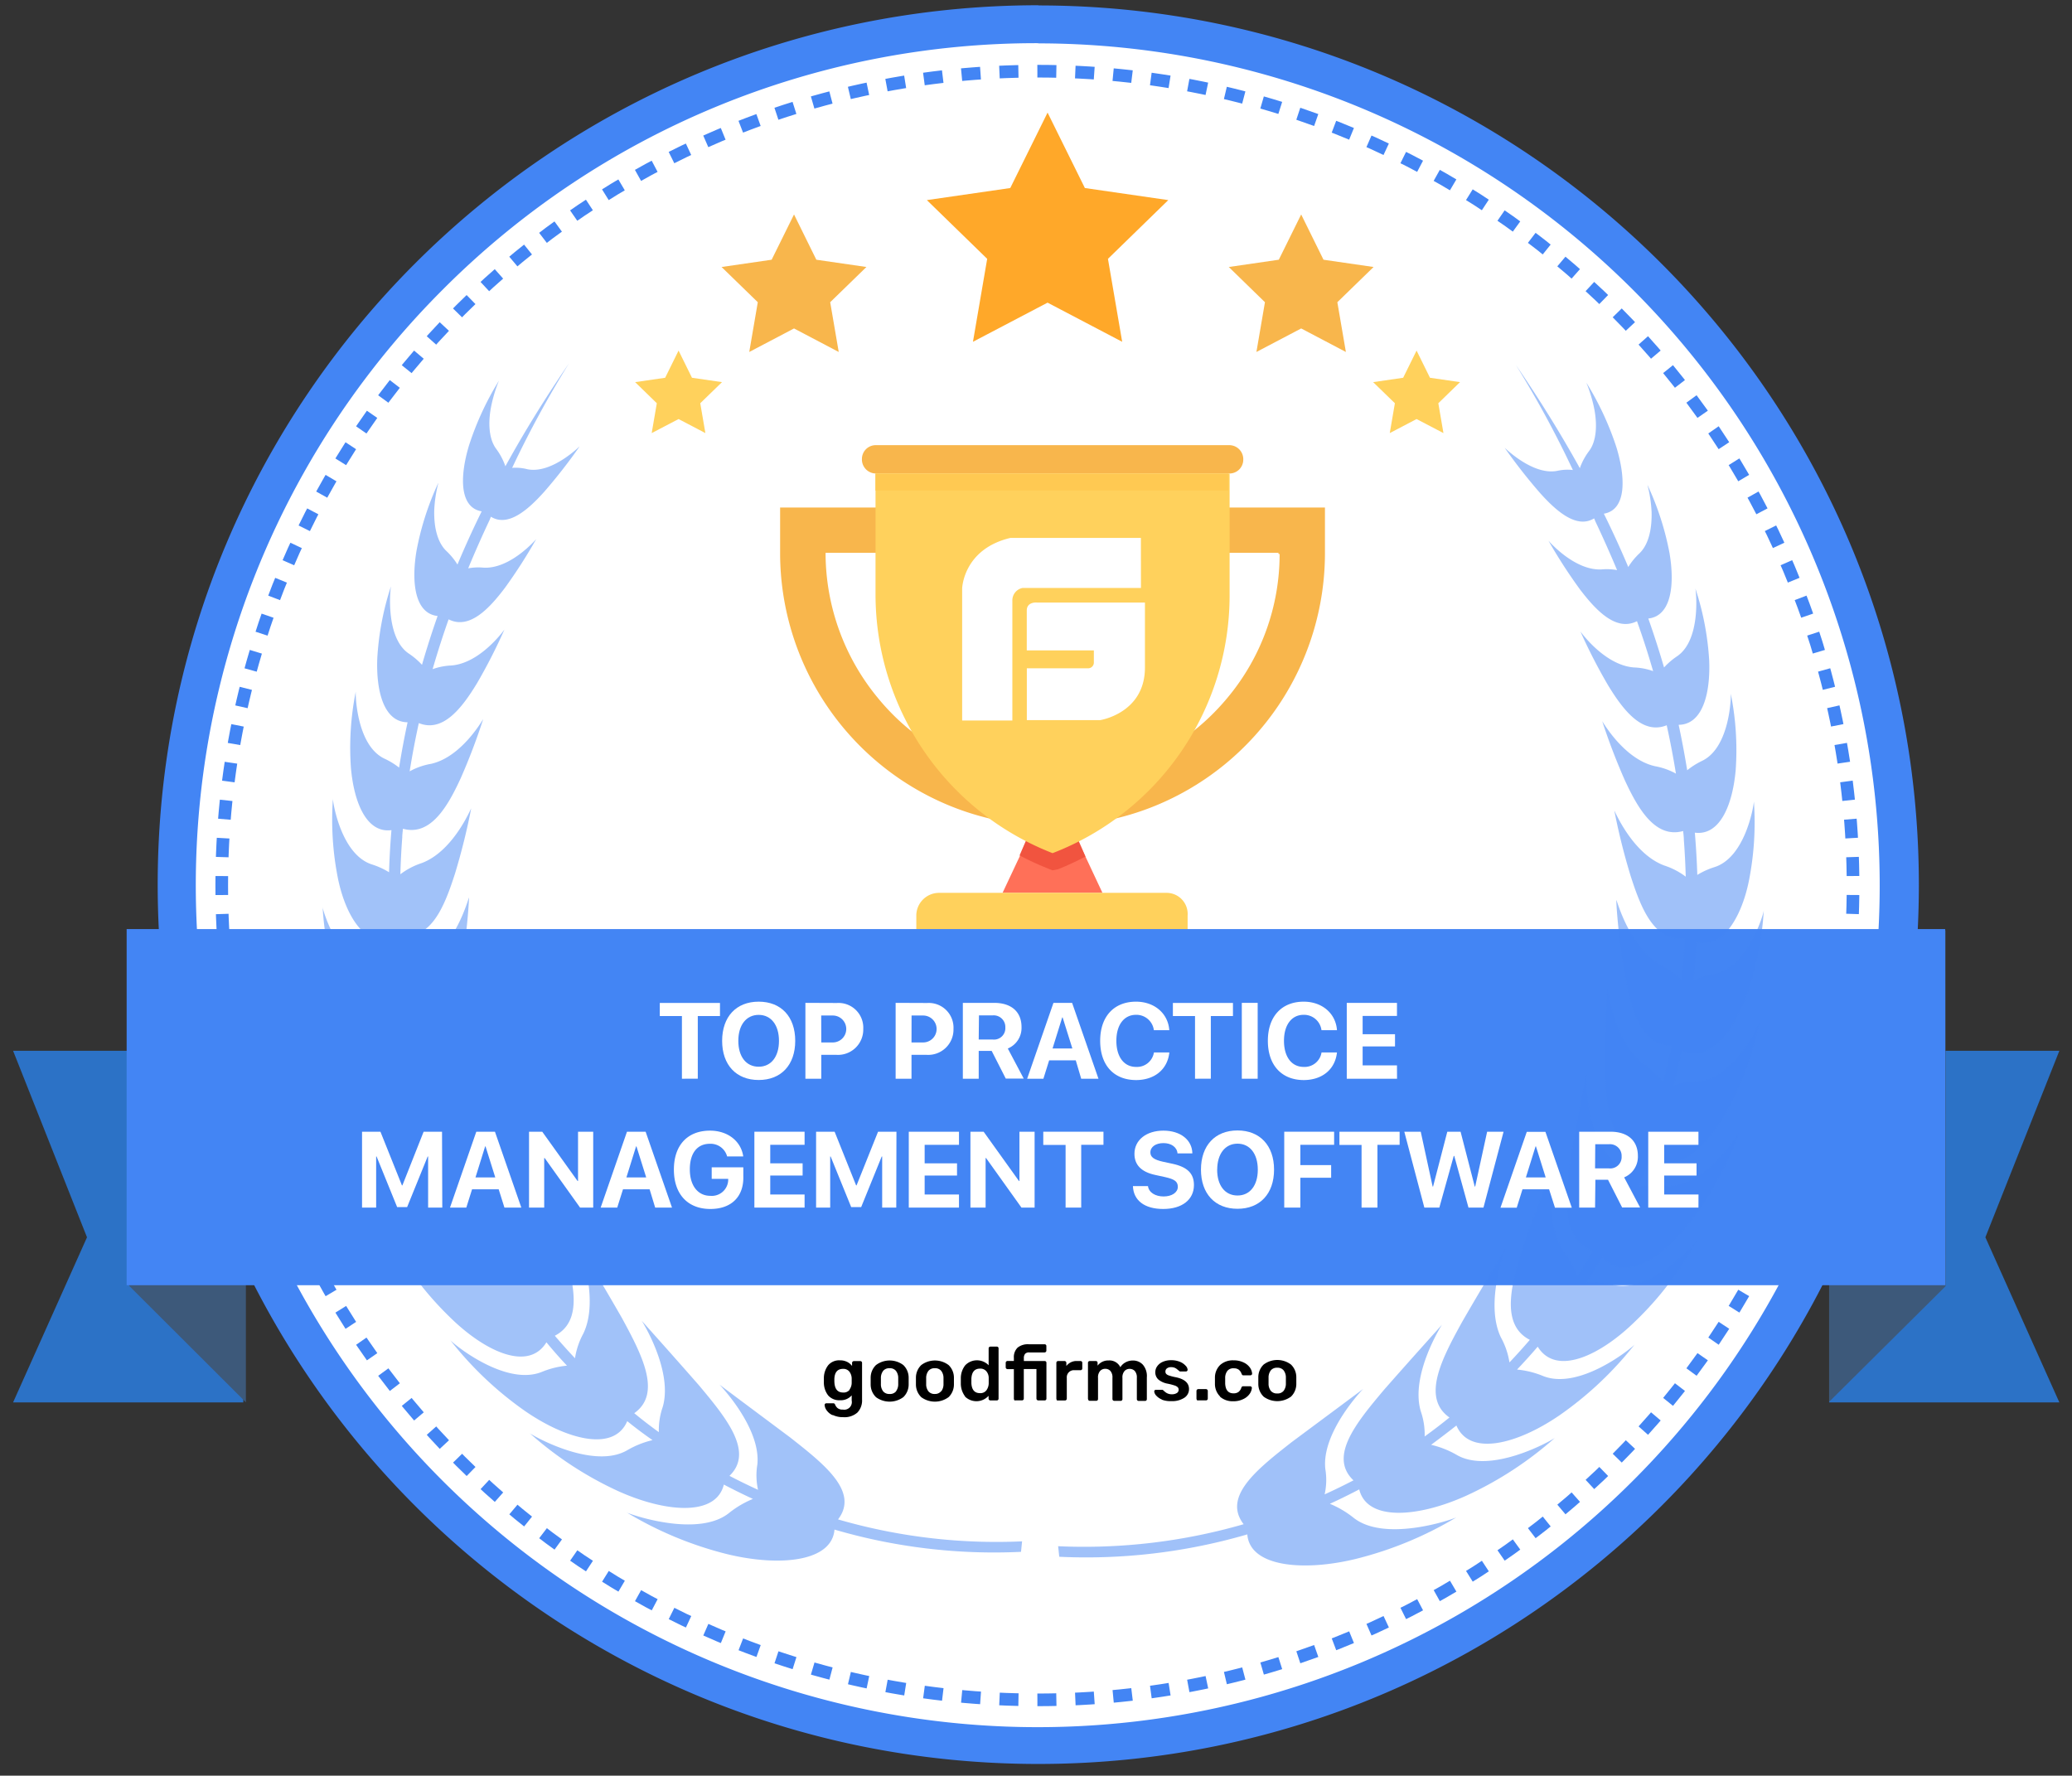 <svg xmlns="http://www.w3.org/2000/svg" xmlns:xlink="http://www.w3.org/1999/xlink" id="Layer_1" data-name="Layer 1" viewBox="0 0 327.7 280.85"><rect x="0" y="0" width="327.7" height="280.85" fill="#333333" stroke="none"/><defs><style>.cls-1,.cls-4{fill:none;}.cls-2{fill:#fff;}.cls-12,.cls-3{fill:#4385f4;}.cls-4{stroke:#4385f4;stroke-miterlimit:10;stroke-width:2px;stroke-dasharray:3 3;}.cls-5{fill:#ff7058;}.cls-6{fill:#ffd15c;}.cls-7{clip-path:url(#clip-path);}.cls-8{fill:#f1543f;}.cls-9{fill:#f8b64c;}.cls-10{clip-path:url(#clip-path-2);}.cls-11{fill:#ffc952;}.cls-12,.cls-13{opacity:0.5;}.cls-14{fill:#2c72c6;}.cls-15{fill:#3d597a;}.cls-16{fill:#ffa829;}.cls-17{isolation:isolate;}</style><clipPath id="clip-path"><path class="cls-1" d="M171.67,135.48a45.9,45.9,0,0,1-4.31,2l-.9.18-.9-.36a45.62,45.62,0,0,1-4.31-2l2.33-5.38h5.56Z"></path></clipPath><clipPath id="clip-path-2"><rect class="cls-1" x="138.46" y="74.9" width="55.83" height="2.69"></rect></clipPath></defs><title>trophy-badge</title><path class="cls-2" d="M164.21,276c-75.14,0-136.27-61-136.27-136.05S89.07,3.86,164.21,3.86s136.27,61,136.27,136.05S239.35,276,164.21,276Z"></path><path class="cls-3" d="M164.21,6.86A133.16,133.16,0,1,1,70,45.83a132.5,132.5,0,0,1,94.24-39m0-6C87.29.86,24.94,63.11,24.94,139.91S87.29,279,164.21,279s139.27-62.26,139.27-139.05S241.12.86,164.21.86Z"></path><path class="cls-4" d="M164.07,268.86c71.24,0,129-57.67,129-128.8s-57.76-128.8-129-128.8-129,57.67-129,128.8,57.76,128.8,129,128.8"></path><polygon class="cls-5" points="174.36 141.22 158.56 141.22 161.26 135.48 163.59 130.1 169.34 130.1 171.67 135.48 174.36 141.22"></polygon><path class="cls-6" d="M184.41,141.22h-35.9a3.6,3.6,0,0,0-3.59,3.58v11.65h42.91V144.8a3.34,3.34,0,0,0-3.41-3.58"></path><g class="cls-7"><rect class="cls-8" x="156.26" y="124.92" width="20.41" height="17.71"></rect></g><path class="cls-9" d="M194.47,70.41h-56a2.18,2.18,0,0,0-2.15,2.15,2.22,2.22,0,0,0,2.15,2.33h56a2.18,2.18,0,0,0,2.16-2.15A2.22,2.22,0,0,0,194.47,70.41Zm-71.09,9.86v7.35a43.2,43.2,0,0,0,26.75,39.79,43,43,0,0,0,32.67,0,43.2,43.2,0,0,0,26.75-39.79V80.27Zm79,7.35a35.42,35.42,0,0,1-8.26,22.76,36.15,36.15,0,0,1-27.65,13.08,35.58,35.58,0,0,1-27.64-13.08,36.06,36.06,0,0,1-8.26-22.76v-.18h71.63v.18Z"></path><path class="cls-6" d="M194.47,74.9V94.25a43.68,43.68,0,0,1-28,40.69,43.92,43.92,0,0,1-28-40.87V74.9Z"></path><g class="cls-10"><rect class="cls-11" x="133.46" y="69.9" width="65.83" height="12.69"></rect></g><path class="cls-2" d="M164,95.3s-1.61-.16-1.61,1.26v6.31H173v1.89a.91.91,0,0,1-1,.94H162.4v8.2H174s7-1.07,7.08-8.2V95.3Zm16.44-10.22H159.8c-7.47,1.77-7.63,8-7.63,8v20.88h7.94v-19A2,2,0,0,1,161.7,93h18.75Z"></path><path class="cls-1" d="M231.63,239.83l.11-.07S231.7,239.79,231.63,239.83Zm14.43-13.09.08-.07S246.11,226.69,246.06,226.73ZM259.18,211l.05-.07S259.21,211,259.18,211Zm15.74-32.81h0S274.92,178.2,274.92,178.21Zm3.93-17s0,0,0,0S278.86,161.18,278.85,161.2Zm0-18.3a.42.42,0,0,0,0-.06S278.86,142.86,278.85,142.9Zm-1.31-17c0-.07,0-.11,0-.1S277.55,125.85,277.54,125.91Zm-3.93-15.78v0S273.61,110.11,273.61,110.13Zm-5.24-17v0ZM162.11,244.56a90.93,90.93,0,0,1-29.34-3.48c3.4-4.4-2.23-8.77-7.62-13-5.65-4.2-11.3-8.39-11.3-8.41s6.65,6.83,6,12.69a10.42,10.42,0,0,0,.11,4q-2.32-1.05-4.56-2.22c4-3.78-.53-9.2-4.84-14.33-4.56-5.19-9.16-10.27-9.16-10.29s5.06,7.91,3.36,13.68a11.22,11.22,0,0,0-.62,4q-2-1.44-3.92-3c4.46-3.13,1.2-9.31-2-15.11-3.39-5.89-6.89-11.61-6.89-11.62s3.41,8.6.73,14.11a11.88,11.88,0,0,0-1.33,3.91q-1.66-1.75-3.22-3.57c4.77-2.45,2.91-9.06.88-15.31-2.25-6.36-4.67-12.34-4.64-12.43s1.8,8.95-1.78,14a12.55,12.55,0,0,0-2,3.68q-1.29-2-2.48-4c5.08-1.76,4.43-8.55,3.53-15-1.1-6.56-2.45-12.73-2.45-12.8s.29,9-4.1,13.5A13.16,13.16,0,0,0,72,187q-.6-1.37-1.16-2.75c-.29-.71-.56-1.43-.83-2.14,5.11-1,5.57-7.38,5.71-13.48,0-6.23-.37-12.11-.4-12.17s-1,8.36-5.83,12a12.79,12.79,0,0,0-2.94,2.83q-.76-2.89-1.35-5.8c5.07-.14,6.44-6.06,7.44-11.73s1.33-11.24,1.27-11.31-2.06,7.6-7.09,10.33a12.24,12.24,0,0,0-3.23,2.32q-.36-3.29-.53-6.59c4.86.58,6.93-4.71,8.59-9.86a103,103,0,0,0,2.58-10.33c-.07,0-2.84,6.8-7.91,8.67a11.46,11.46,0,0,0-3.38,1.76q.08-2.94.3-5.85c0-.46.07-.92.11-1.37,4.38,1.22,7.12-3.49,9.21-8a98.87,98.87,0,0,0,3.58-9.35c-.05,0-3.4,6-8.35,7.1a10.81,10.81,0,0,0-3.3,1.17q.62-3.84,1.46-7.65c3.85,1.56,6.9-2.41,9.3-6.37a87,87,0,0,0,4.35-8.47s-3.8,5.37-8.5,5.7a10,10,0,0,0-3,.58q1.15-4,2.55-7.9c3.27,1.66,6.41-1.61,9-5a82.23,82.23,0,0,0,5-7.73S80.51,90.32,76.19,90a8.91,8.91,0,0,0-2.4.11q1.6-3.83,3.42-7.68l.21-.5c2.71,1.66,5.85-1,8.54-4a86.25,86.25,0,0,0,5.59-7.14c-.05,0-4.43,4.39-8.31,3.62a7.4,7.4,0,0,0-2.46-.13,163.59,163.59,0,0,1,9-16.6C86,63.23,82.69,68.65,79.72,74a10.17,10.17,0,0,0-1.46-2.71C77,69.64,77,66.95,77.43,64.65a22.65,22.65,0,0,1,1.26-4.18,47,47,0,0,0-4.77,10.26c-1.54,5.07-1.49,9.88,2,10.47q-2.09,4.23-3.86,8.43a10.82,10.82,0,0,0-1.75-2.14c-1.6-1.51-2-4.21-1.94-6.55a20.89,20.89,0,0,1,.66-4.31,45.11,45.11,0,0,0-3.5,10.83c-.86,5.14-.22,9.93,3.36,10.32q-1.36,3.86-2.49,7.74a11.46,11.46,0,0,0-2-1.73c-3.85-2.52-3.09-10.2-2.95-10.78a44.53,44.53,0,0,0-2.19,11.42c-.21,5.29,1.08,10.12,4.82,10.16v.06q-.76,3.54-1.34,7.13a11.88,11.88,0,0,0-2.3-1.46c-4.43-2.06-4.66-10.06-4.59-10.67a45.13,45.13,0,0,0-.78,12.1c.49,5.53,2.5,10.42,6.46,9.9q-.28,3.33-.39,6.68a12.31,12.31,0,0,0-2.68-1.22c-4.81-1.48-6.2-9.39-6.27-10.39a47.35,47.35,0,0,0,.82,12.7c1.19,5.71,4.21,10.74,8.26,9.48q.17,3.07.5,6.14a12.57,12.57,0,0,0-3.14-1c-5.34-.87-7.9-9.26-8-10.06a49.11,49.11,0,0,0,2.69,13.31c2.12,5.95,6.11,10.93,10.24,8.74q.58,2.8,1.31,5.59a12.93,12.93,0,0,0-3.65-.65c-5.83-.16-9.81-9-9.93-9.51a51,51,0,0,0,4.86,13.72c3.21,6.09,8.3,10.86,12.31,7.62q.94,2.46,2,4.89a13.66,13.66,0,0,0-4.09-.19c-6.2.68-11.85-8.28-11.91-8.62a52.6,52.6,0,0,0,7.34,13.78c4.43,6,10.69,10.33,14.32,6.11q1.21,2,2.52,4a13.86,13.86,0,0,0-4.11.37c-6.18,1.57-13.42-6.9-13.3-7A51.65,51.65,0,0,0,70.85,209c5.46,5.36,12.49,8.75,15.41,4q1.58,1.84,3.27,3.62a14.2,14.2,0,0,0-4.07,1C79.83,220,71.69,213.48,71,212.71a55.52,55.52,0,0,0,11.83,11.15c6.59,4.53,14.2,6.62,16.34,1.64q2,1.57,4,3.05a14.81,14.81,0,0,0-4,1.57c-5.28,3.13-14.62-2-15.56-2.65a56.71,56.71,0,0,0,14,9.13c7.51,3.4,15.67,4.14,16.93-1q2.28,1.2,4.64,2.28a15.56,15.56,0,0,0-3.74,2.18c-4.79,3.93-15.16.53-16.33,0A58.22,58.22,0,0,0,115,246.58c8.26,2,16.72,1.26,17.12-3.89a91,91,0,0,0,29.74,3.54Z"></path><path class="cls-12" d="M99.14,239.24l-.11-.07S99.07,239.2,99.14,239.24ZM83.77,226.75l-.08-.08S83.72,226.71,83.77,226.75ZM71.24,212l-.05-.08S71.2,212,71.24,212ZM54.85,178.38h0S54.85,178.37,54.85,178.38ZM51.7,161s0,0,0,0S51.7,161,51.7,161Zm-.65-17.44v-.06S51,143.53,51.05,143.57Zm1.59-17.23a.35.35,0,0,0,0-.1S52.63,126.27,52.64,126.33Zm3.63-17v0S56.28,109.3,56.27,109.32Zm5.57-16.6v0Z"></path><g class="cls-13"><path class="cls-3" d="M161.65,243.79a89.77,89.77,0,0,1-29.11-3.47c3.38-4.39-2.21-8.74-7.55-12.95-5.6-4.18-11.21-8.37-11.21-8.38s6.6,6.81,6,12.65a10.44,10.44,0,0,0,.11,4q-2.3-1.05-4.52-2.21c3.93-3.77-.52-9.17-4.8-14.29-4.52-5.17-9.09-10.24-9.09-10.26s5,7.88,3.34,13.64a11.24,11.24,0,0,0-.62,4q-2-1.44-3.89-3c4.42-3.12,1.19-9.28-1.95-15.06-3.36-5.87-6.83-11.57-6.84-11.59s3.39,8.58.73,14.07a11.89,11.89,0,0,0-1.31,3.89q-1.65-1.75-3.19-3.56c4.73-2.44,2.89-9,.88-15.27-2.23-6.34-4.63-12.3-4.6-12.39s1.79,8.92-1.77,14a12.53,12.53,0,0,0-2,3.66q-1.28-2-2.46-4c5-1.76,4.39-8.52,3.5-14.92-1.09-6.54-2.43-12.69-2.43-12.76s.28,9-4.06,13.46a13.12,13.12,0,0,0-2.54,3.34q-.59-1.36-1.15-2.74c-.29-.71-.56-1.42-.83-2.13,5.07-.95,5.53-7.35,5.67-13.44,0-6.21-.37-12.08-.39-12.14s-1,8.33-5.78,11.95a12.72,12.72,0,0,0-2.92,2.82q-.75-2.88-1.34-5.78c5-.14,6.39-6,7.38-11.69s1.31-11.21,1.26-11.27-2,7.57-7,10.3a12.14,12.14,0,0,0-3.21,2.31q-.36-3.28-.53-6.57c4.82.58,6.88-4.7,8.53-9.83a103.11,103.11,0,0,0,2.56-10.3c-.07,0-2.82,6.78-7.85,8.64a11.35,11.35,0,0,0-3.35,1.76q.08-2.93.3-5.83c0-.46.07-.91.11-1.37,4.35,1.21,7.06-3.48,9.14-8a98.88,98.88,0,0,0,3.55-9.33c-.05,0-3.37,6-8.28,7.07A10.69,10.69,0,0,0,64.79,122q.61-3.83,1.45-7.63c3.82,1.55,6.84-2.4,9.23-6.35a87,87,0,0,0,4.31-8.45s-3.77,5.35-8.43,5.69a9.88,9.88,0,0,0-2.93.58q1.14-3.94,2.53-7.88c3.24,1.65,6.36-1.6,8.92-5a82,82,0,0,0,4.94-7.7s-4.09,4.8-8.38,4.52a8.8,8.8,0,0,0-2.38.11q1.58-3.82,3.39-7.66l.2-.5c2.69,1.66,5.8-1,8.48-4a85.94,85.94,0,0,0,5.55-7.12c-.05,0-4.4,4.38-8.25,3.61A7.31,7.31,0,0,0,81,74a163.36,163.36,0,0,1,9-16.55C86.2,63,82.87,68.4,79.93,73.75A10.15,10.15,0,0,0,78.48,71c-1.24-1.66-1.26-4.34-.82-6.62a22.66,22.66,0,0,1,1.25-4.17,46.92,46.92,0,0,0-4.73,10.23c-1.52,5.05-1.48,9.85,2,10.44q-2.07,4.21-3.83,8.41a10.78,10.78,0,0,0-1.74-2.13c-1.59-1.51-2-4.2-1.93-6.53a20.92,20.92,0,0,1,.66-4.29,45.13,45.13,0,0,0-3.47,10.8c-.85,5.12-.21,9.9,3.34,10.29q-1.35,3.85-2.47,7.72a11.38,11.38,0,0,0-2-1.72C60.94,101,61.7,93.3,61.84,92.72a44.59,44.59,0,0,0-2.17,11.39c-.21,5.28,1.07,10.09,4.78,10.13v.06q-.76,3.53-1.33,7.11A11.77,11.77,0,0,0,60.82,120c-4.39-2.06-4.62-10-4.55-10.63a45.21,45.21,0,0,0-.77,12.06c.48,5.52,2.48,10.39,6.41,9.87q-.28,3.32-.38,6.66a12.19,12.19,0,0,0-2.66-1.22c-4.77-1.47-6.15-9.36-6.22-10.36A47.45,47.45,0,0,0,53.46,139c1.18,5.7,4.18,10.71,8.19,9.45q.17,3.06.5,6.12a12.42,12.42,0,0,0-3.12-1c-5.3-.87-7.84-9.23-8-10a49.18,49.18,0,0,0,2.67,13.27c2.1,5.93,6.06,10.89,10.15,8.72q.58,2.79,1.3,5.57a12.77,12.77,0,0,0-3.62-.65c-5.78-.15-9.73-8.94-9.85-9.48a51,51,0,0,0,4.82,13.68c3.18,6.07,8.24,10.83,12.21,7.6q.93,2.45,2,4.87a13.48,13.48,0,0,0-4.06-.19c-6.15.68-11.75-8.26-11.81-8.59a52.54,52.54,0,0,0,7.28,13.74c4.39,6,10.61,10.3,14.21,6.09q1.2,2,2.5,4a13.68,13.68,0,0,0-4.07.37c-6.13,1.56-13.31-6.88-13.19-6.95a51.48,51.48,0,0,0,9.56,12.69c5.41,5.35,12.39,8.73,15.29,4Q88,214.23,89.67,216a14,14,0,0,0-4,1C80,219.26,72,212.8,71.24,212A55.2,55.2,0,0,0,83,223.15c6.53,4.52,14.09,6.6,16.2,1.63q1.94,1.57,4,3a14.65,14.65,0,0,0-3.95,1.57c-5.24,3.12-14.5-2-15.44-2.64a56.24,56.24,0,0,0,13.88,9.1c7.45,3.39,15.54,4.13,16.79-1q2.26,1.19,4.6,2.27a15.42,15.42,0,0,0-3.71,2.17c-4.75,3.92-15,.52-16.2,0a57.6,57.6,0,0,0,15.81,6.56c8.2,2,16.59,1.26,17-3.88a89.82,89.82,0,0,0,29.5,3.52Z"></path></g><path class="cls-1" d="M168.69,243.79a89.77,89.77,0,0,0,29.11-3.47c-3.38-4.39,2.21-8.74,7.55-12.95,5.6-4.18,11.21-8.37,11.21-8.38s-6.6,6.81-6,12.65a10.44,10.44,0,0,1-.11,4q2.3-1.05,4.52-2.21c-3.93-3.77.52-9.17,4.8-14.29,4.52-5.17,9.09-10.24,9.09-10.26s-5,7.88-3.34,13.64a11.24,11.24,0,0,1,.62,4q2-1.44,3.89-3c-4.42-3.12-1.19-9.28,1.95-15.06,3.36-5.87,6.83-11.57,6.84-11.59s-3.39,8.58-.73,14.07a11.88,11.88,0,0,1,1.31,3.89q1.65-1.75,3.19-3.56c-4.73-2.44-2.89-9-.88-15.27,2.23-6.34,4.63-12.3,4.6-12.39s-1.79,8.92,1.77,14a12.53,12.53,0,0,1,2,3.66q1.28-2,2.46-4c-5-1.76-4.39-8.52-3.5-14.92,1.09-6.54,2.43-12.69,2.43-12.76s-.28,9,4.06,13.46a13.09,13.09,0,0,1,2.54,3.34q.59-1.36,1.15-2.74c.29-.71.56-1.42.83-2.13-5.07-.95-5.53-7.35-5.67-13.44,0-6.21.37-12.08.39-12.14s1,8.33,5.78,11.95a12.68,12.68,0,0,1,2.92,2.82q.75-2.88,1.34-5.78c-5-.14-6.39-6-7.38-11.69s-1.31-11.21-1.26-11.27,2,7.57,7,10.3a12.14,12.14,0,0,1,3.21,2.31q.36-3.28.53-6.57c-4.82.58-6.88-4.7-8.53-9.83a102.66,102.66,0,0,1-2.56-10.3c.07,0,2.82,6.78,7.85,8.64a11.35,11.35,0,0,1,3.35,1.76q-.08-2.93-.3-5.83c0-.46-.07-.91-.11-1.37-4.35,1.21-7.06-3.48-9.14-8a98.89,98.89,0,0,1-3.55-9.33c.05,0,3.37,6,8.28,7.07a10.69,10.69,0,0,1,3.28,1.17q-.61-3.83-1.45-7.63c-3.82,1.55-6.84-2.4-9.23-6.35a86.94,86.94,0,0,1-4.31-8.45s3.77,5.35,8.43,5.69a9.88,9.88,0,0,1,2.93.58q-1.14-3.94-2.53-7.88c-3.24,1.65-6.36-1.6-8.92-5a82,82,0,0,1-4.94-7.7s4.09,4.8,8.38,4.52a8.8,8.8,0,0,1,2.38.11q-1.58-3.82-3.39-7.66l-.2-.5c-2.69,1.66-5.8-1-8.48-4a86,86,0,0,1-5.55-7.12c.05,0,4.4,4.38,8.25,3.61a7.3,7.3,0,0,1,2.44-.13,163.34,163.34,0,0,0-9-16.55c3.74,5.51,7.07,10.91,10,16.26a10.12,10.12,0,0,1,1.44-2.7c1.24-1.66,1.26-4.34.82-6.62a22.66,22.66,0,0,0-1.25-4.17,46.92,46.92,0,0,1,4.73,10.23c1.52,5.05,1.48,9.85-2,10.44q2.07,4.21,3.83,8.41a10.73,10.73,0,0,1,1.74-2.13c1.59-1.51,2-4.2,1.93-6.53a20.93,20.93,0,0,0-.66-4.29,45.13,45.13,0,0,1,3.47,10.8c.85,5.12.21,9.9-3.34,10.29q1.35,3.85,2.47,7.72a11.37,11.37,0,0,1,2-1.72c3.82-2.51,3.06-10.16,2.92-10.74a44.59,44.59,0,0,1,2.17,11.39c.21,5.28-1.07,10.09-4.78,10.13v.06q.76,3.53,1.33,7.11a11.77,11.77,0,0,1,2.28-1.45c4.39-2.06,4.62-10,4.55-10.63a45.21,45.21,0,0,1,.77,12.06c-.48,5.52-2.48,10.39-6.41,9.87q.28,3.32.38,6.66a12.19,12.19,0,0,1,2.66-1.22c4.77-1.47,6.15-9.36,6.22-10.36a47.45,47.45,0,0,1-.82,12.66c-1.18,5.7-4.18,10.71-8.19,9.45q-.17,3.06-.5,6.12a12.42,12.42,0,0,1,3.12-1c5.3-.87,7.84-9.23,8-10a49.18,49.18,0,0,1-2.67,13.27c-2.1,5.93-6.06,10.89-10.15,8.72q-.58,2.79-1.31,5.57a12.79,12.79,0,0,1,3.62-.65c5.78-.15,9.73-8.94,9.85-9.48a51,51,0,0,1-4.82,13.68c-3.18,6.07-8.24,10.83-12.21,7.6q-.93,2.45-2,4.87a13.48,13.48,0,0,1,4.06-.19c6.15.68,11.75-8.26,11.81-8.59a52.54,52.54,0,0,1-7.28,13.74c-4.4,6-10.61,10.3-14.21,6.09q-1.2,2-2.5,4a13.68,13.68,0,0,1,4.07.37c6.13,1.56,13.31-6.88,13.19-6.95a51.42,51.42,0,0,1-9.56,12.69c-5.41,5.35-12.39,8.73-15.29,4q-1.57,1.84-3.25,3.61a14,14,0,0,1,4,1c5.59,2.31,13.66-4.15,14.39-4.92a55.23,55.23,0,0,1-11.74,11.12c-6.53,4.52-14.09,6.6-16.2,1.63q-1.94,1.57-4,3a14.65,14.65,0,0,1,3.95,1.57c5.24,3.12,14.5-2,15.44-2.64a56.23,56.23,0,0,1-13.88,9.1c-7.45,3.39-15.54,4.13-16.79-1q-2.26,1.19-4.6,2.27a15.42,15.42,0,0,1,3.71,2.17c4.75,3.92,15,.52,16.2,0a57.59,57.59,0,0,1-15.81,6.56c-8.19,2-16.59,1.26-17-3.88a89.81,89.81,0,0,1-29.5,3.52l-.21-1.66Z"></path><path d="M203,220a1.83,1.83,0,0,0,.37-1.16q0-.12,0-.47t0-.47a1.83,1.83,0,0,0-.37-1.17,1.22,1.22,0,0,0-1-.4,1.23,1.23,0,0,0-1,.4,1.83,1.83,0,0,0-.37,1.17v.94A1.8,1.8,0,0,0,201,220a1.24,1.24,0,0,0,1,.4A1.22,1.22,0,0,0,203,220Zm-3.16.89a2.79,2.79,0,0,1-.83-2v-1.06a2.77,2.77,0,0,1,.84-2,3.59,3.59,0,0,1,4.33,0,2.77,2.77,0,0,1,.84,2q0,.14,0,.53t0,.53a2.79,2.79,0,0,1-.83,2,3.65,3.65,0,0,1-4.36,0Zm-6.86,0a2.78,2.78,0,0,1-.83-2v-1a2.78,2.78,0,0,1,.83-2,3,3,0,0,1,2.11-.73,3.48,3.48,0,0,1,1.6.34,2.48,2.48,0,0,1,1,.82,1.9,1.9,0,0,1,.34.93.23.23,0,0,1-.08.2.3.3,0,0,1-.21.08h-1.07a.28.28,0,0,1-.19-.05.56.56,0,0,1-.12-.2,1.4,1.4,0,0,0-.47-.66,1.29,1.29,0,0,0-.75-.2,1.21,1.21,0,0,0-1,.38,1.81,1.81,0,0,0-.37,1.18v.84q.07,1.56,1.32,1.56a1.31,1.31,0,0,0,.76-.2,1.38,1.38,0,0,0,.47-.67.48.48,0,0,1,.11-.19.29.29,0,0,1,.2-.06h1.07a.3.3,0,0,1,.21.08.23.23,0,0,1,.08.2,1.91,1.91,0,0,1-.34.91,2.52,2.52,0,0,1-1,.83,3.4,3.4,0,0,1-1.62.35A3,3,0,0,1,192.95,220.91Zm-3.67.53a.28.28,0,0,1-.08-.2V220a.29.29,0,0,1,.29-.29h1.21a.29.29,0,0,1,.29.29v1.21a.29.29,0,0,1-.08.2.27.27,0,0,1-.21.08h-1.21A.28.28,0,0,1,189.28,221.44Zm-5.56-.07a2.41,2.41,0,0,1-.91-.64,1.09,1.09,0,0,1-.29-.63.25.25,0,0,1,.08-.19.26.26,0,0,1,.19-.07h1a.21.21,0,0,1,.17.1l.27.23a1.6,1.6,0,0,0,.48.28,1.67,1.67,0,0,0,.59.1,1.46,1.46,0,0,0,.78-.19.59.59,0,0,0,.3-.53.55.55,0,0,0-.14-.39,1.24,1.24,0,0,0-.49-.28,9.52,9.52,0,0,0-1.06-.28,3.2,3.2,0,0,1-1.51-.66,1.52,1.52,0,0,1-.49-1.18,1.59,1.59,0,0,1,.29-.91,2.07,2.07,0,0,1,.86-.7,3.16,3.16,0,0,1,1.36-.27,3.48,3.48,0,0,1,1.4.26,2.43,2.43,0,0,1,.89.62,1,1,0,0,1,.31.64.27.27,0,0,1-.26.26h-.9a.24.24,0,0,1-.2-.1l-.27-.22a1.53,1.53,0,0,0-.41-.26,1.42,1.42,0,0,0-.55-.1,1.07,1.07,0,0,0-.68.19.61.61,0,0,0-.24.5.56.56,0,0,0,.11.36,1.05,1.05,0,0,0,.46.27,7.27,7.27,0,0,0,1,.26q2.16.42,2.16,1.88a1.62,1.62,0,0,1-.74,1.38,3.49,3.49,0,0,1-2.06.53A3.71,3.71,0,0,1,183.73,221.37Zm-11.6.07a.28.28,0,0,1-.08-.2v-5.66a.27.27,0,0,1,.08-.21.29.29,0,0,1,.2-.08h.95a.27.27,0,0,1,.29.29V216a2.11,2.11,0,0,1,1.74-.82,1.9,1.9,0,0,1,1.86,1.07,2.14,2.14,0,0,1,.82-.77,2.31,2.31,0,0,1,1.14-.29,2.1,2.1,0,0,1,1.61.67,2.77,2.77,0,0,1,.62,2v3.44a.29.29,0,0,1-.08.2.27.27,0,0,1-.21.08h-1a.29.29,0,0,1-.29-.29v-3.35a1.56,1.56,0,0,0-.32-1.09,1.1,1.1,0,0,0-.83-.34,1.07,1.07,0,0,0-.8.34,1.52,1.52,0,0,0-.33,1.09v3.35a.29.29,0,0,1-.08.2.27.27,0,0,1-.21.08h-1a.29.29,0,0,1-.29-.29v-3.35a1.54,1.54,0,0,0-.32-1.09,1.09,1.09,0,0,0-.83-.34,1.07,1.07,0,0,0-.8.34,1.52,1.52,0,0,0-.33,1.09v3.35a.29.29,0,0,1-.08.2.27.27,0,0,1-.21.08h-1A.28.28,0,0,1,172.12,221.44Zm-5,0a.28.28,0,0,1-.08-.2v-5.65a.29.29,0,0,1,.08-.22.28.28,0,0,1,.2-.08h1a.29.29,0,0,1,.3.3v.49a2,2,0,0,1,1.73-.79h.5a.27.27,0,0,1,.29.29v.88a.29.29,0,0,1-.08.2.27.27,0,0,1-.21.08h-.95a1.12,1.12,0,0,0-1.21,1.21v3.29a.29.29,0,0,1-.29.29H167.3A.28.28,0,0,1,167.09,221.44Zm-6.72,0a.28.28,0,0,1-.08-.2v-4.67h-1a.29.29,0,0,1-.29-.29v-.71a.29.29,0,0,1,.29-.29h1v-.48a2.09,2.09,0,0,1,.59-1.63,2.57,2.57,0,0,1,1.78-.53h2.48a.27.27,0,0,1,.29.29v.71a.29.29,0,0,1-.29.29h-2.42a.82.82,0,0,0-.66.23,1.08,1.08,0,0,0-.19.71v.42h3.28a.27.27,0,0,1,.29.29v5.66a.29.29,0,0,1-.08.2.27.27,0,0,1-.21.08h-1a.29.29,0,0,1-.29-.29v-4.67h-2v4.67a.29.29,0,0,1-.08.2.27.27,0,0,1-.21.08h-1A.28.28,0,0,1,160.37,221.44ZM156,219.91a1.94,1.94,0,0,0,.37-1.09q0-.14,0-.46t0-.47a1.65,1.65,0,0,0-.37-1,1.23,1.23,0,0,0-1-.42q-1.28,0-1.37,1.58v.72q.08,1.58,1.37,1.58A1.19,1.19,0,0,0,156,219.91Zm-3.33,1a3.38,3.38,0,0,1-.71-2.07V218a3.32,3.32,0,0,1,.7-2.06,2.57,2.57,0,0,1,3.7,0v-2.66a.27.27,0,0,1,.08-.21.29.29,0,0,1,.2-.08h1a.27.27,0,0,1,.29.29v7.94a.29.29,0,0,1-.08.2.27.27,0,0,1-.21.08h-1a.29.29,0,0,1-.29-.29v-.44a2.59,2.59,0,0,1-3.77.08Zm-3.82-.83a1.83,1.83,0,0,0,.37-1.16q0-.12,0-.47t0-.47a1.83,1.83,0,0,0-.37-1.17,1.22,1.22,0,0,0-1-.4,1.23,1.23,0,0,0-1,.4,1.83,1.83,0,0,0-.37,1.17v.94a1.8,1.8,0,0,0,.37,1.16,1.24,1.24,0,0,0,1,.4A1.22,1.22,0,0,0,148.88,220Zm-3.16.89a2.79,2.79,0,0,1-.83-2v-1.06a2.77,2.77,0,0,1,.84-2,3.59,3.59,0,0,1,4.33,0,2.77,2.77,0,0,1,.84,2q0,.14,0,.53t0,.53a2.79,2.79,0,0,1-.83,2,3.65,3.65,0,0,1-4.36,0Zm-4-.89a1.83,1.83,0,0,0,.37-1.16q0-.12,0-.47t0-.47a1.83,1.83,0,0,0-.37-1.17,1.22,1.22,0,0,0-1-.4,1.23,1.23,0,0,0-1,.4,1.83,1.83,0,0,0-.37,1.17v.94a1.8,1.8,0,0,0,.37,1.16,1.24,1.24,0,0,0,1,.4A1.22,1.22,0,0,0,141.77,220Zm-3.16.89a2.79,2.79,0,0,1-.83-2v-1.06a2.77,2.77,0,0,1,.84-2,3.59,3.59,0,0,1,4.33,0,2.77,2.77,0,0,1,.84,2q0,.14,0,.53t0,.53a2.79,2.79,0,0,1-.83,2,3.65,3.65,0,0,1-4.36,0Zm-4.2-1.15a1.85,1.85,0,0,0,.37-1.06q0-.1,0-.38t0-.38a1.85,1.85,0,0,0-.37-1.06,1.2,1.2,0,0,0-1-.43q-1.3,0-1.37,1.58v.29q0,1.87,1.38,1.87A1.2,1.2,0,0,0,134.41,219.77Zm-2.69,4a2.36,2.36,0,0,1-.94-.81,1.58,1.58,0,0,1-.28-.78.26.26,0,0,1,.08-.2.29.29,0,0,1,.2-.08h1.07a.32.32,0,0,1,.19.05.38.38,0,0,1,.13.2,1.4,1.4,0,0,0,.4.53,1.25,1.25,0,0,0,.82.22,1.2,1.2,0,0,0,1.39-1.43v-.82a2.27,2.27,0,0,1-1.84.77,2.3,2.3,0,0,1-1.88-.76,3.33,3.33,0,0,1-.68-2.06V218a3.37,3.37,0,0,1,.68-2.06,2.27,2.27,0,0,1,1.87-.78,2.46,2.46,0,0,1,1.12.24,2.24,2.24,0,0,1,.79.65v-.47a.28.28,0,0,1,.09-.22.3.3,0,0,1,.21-.08h1a.28.28,0,0,1,.2.08.29.29,0,0,1,.08.22v5.78a2.76,2.76,0,0,1-.74,2.06,3.08,3.08,0,0,1-2.24.73A3.65,3.65,0,0,1,131.72,223.81Z"></path><path class="cls-14" d="M325.7,166.2H289.29v55.61H325.7L314,195.7Zm-323.63,0H38.48v55.61H2.07L13.76,195.7Z"></path><path class="cls-15" d="M307.71,147.11l-18.42,19v55.61l18.42-18.29Zm-287.27,0,18.45,19.81v54.88L20.44,203.39Z"></path><polygon class="cls-3" points="20.03 203.28 307.67 203.28 307.64 146.95 20.03 146.95 20.03 203.28"></polygon><path class="cls-12" d="M167.35,244.56a90.94,90.94,0,0,0,29.34-3.48c-3.4-4.4,2.23-8.77,7.62-13,5.65-4.2,11.3-8.39,11.3-8.41s-6.65,6.83-6,12.69a10.42,10.42,0,0,1-.11,4q2.32-1.05,4.56-2.22c-4-3.78.53-9.2,4.84-14.33,4.56-5.19,9.16-10.27,9.16-10.29s-5.06,7.91-3.36,13.68a11.22,11.22,0,0,1,.62,4q2-1.44,3.92-3c-4.46-3.13-1.2-9.31,2-15.11,3.39-5.89,6.89-11.61,6.89-11.62s-3.41,8.6-.73,14.11a11.88,11.88,0,0,1,1.33,3.91q1.66-1.75,3.22-3.57c-4.77-2.45-2.91-9.06-.88-15.31,2.25-6.36,4.67-12.34,4.64-12.43s-1.8,8.95,1.78,14a12.54,12.54,0,0,1,2,3.68q1.29-2,2.48-4c-5.08-1.76-4.43-8.55-3.53-15,1.1-6.56,2.45-12.73,2.45-12.8s-.29,9,4.1,13.5a13.13,13.13,0,0,1,2.56,3.35q.6-1.37,1.16-2.75c.29-.71.56-1.43.83-2.14-5.11-1-5.57-7.38-5.71-13.48,0-6.23.37-12.11.4-12.17s1,8.36,5.83,12a12.76,12.76,0,0,1,2.94,2.83q.76-2.89,1.35-5.8c-5.07-.14-6.44-6.06-7.44-11.73s-1.33-11.24-1.27-11.31,2.06,7.6,7.09,10.33a12.24,12.24,0,0,1,3.23,2.32q.36-3.29.53-6.59c-4.86.58-6.93-4.71-8.59-9.86a102.56,102.56,0,0,1-2.58-10.33c.07,0,2.84,6.8,7.91,8.67a11.46,11.46,0,0,1,3.38,1.76q-.08-2.94-.3-5.85c0-.46-.07-.92-.11-1.37-4.38,1.22-7.12-3.49-9.21-8a98.92,98.92,0,0,1-3.58-9.35c.05,0,3.4,6,8.35,7.1a10.81,10.81,0,0,1,3.3,1.17q-.62-3.84-1.46-7.65c-3.85,1.56-6.9-2.41-9.3-6.37a87,87,0,0,1-4.35-8.47s3.8,5.37,8.5,5.7a10,10,0,0,1,3,.58q-1.15-4-2.55-7.9c-3.27,1.66-6.41-1.61-9-5a82.24,82.24,0,0,1-5-7.73s4.12,4.81,8.45,4.54a8.91,8.91,0,0,1,2.4.11q-1.6-3.83-3.42-7.68l-.21-.5c-2.71,1.66-5.85-1-8.54-4a86.25,86.25,0,0,1-5.59-7.14c.05,0,4.43,4.39,8.31,3.62a7.4,7.4,0,0,1,2.46-.13,163.6,163.6,0,0,0-9-16.6c3.78,5.52,7.13,10.94,10.1,16.31a10.13,10.13,0,0,1,1.46-2.71c1.25-1.66,1.27-4.35.83-6.64a22.65,22.65,0,0,0-1.26-4.18,47,47,0,0,1,4.77,10.26c1.53,5.07,1.49,9.88-2,10.47q2.09,4.23,3.86,8.43a10.78,10.78,0,0,1,1.75-2.14c1.6-1.51,2-4.21,1.94-6.55a20.88,20.88,0,0,0-.66-4.31,45.1,45.1,0,0,1,3.5,10.83c.86,5.14.22,9.93-3.36,10.32q1.36,3.86,2.49,7.74a11.45,11.45,0,0,1,2-1.73c3.85-2.52,3.09-10.2,2.95-10.78a44.53,44.53,0,0,1,2.19,11.42c.21,5.29-1.08,10.12-4.82,10.16v.06q.76,3.54,1.34,7.13a11.88,11.88,0,0,1,2.3-1.46c4.43-2.06,4.66-10.06,4.59-10.67a45.12,45.12,0,0,1,.78,12.1c-.49,5.53-2.5,10.42-6.46,9.9q.28,3.33.39,6.68a12.32,12.32,0,0,1,2.68-1.22c4.81-1.48,6.2-9.39,6.27-10.39a47.35,47.35,0,0,1-.82,12.7c-1.19,5.71-4.21,10.74-8.26,9.48q-.17,3.07-.5,6.14a12.57,12.57,0,0,1,3.14-1c5.34-.87,7.9-9.26,8-10.06a49.11,49.11,0,0,1-2.69,13.31c-2.12,5.95-6.11,10.93-10.24,8.74q-.58,2.8-1.32,5.59a13,13,0,0,1,3.65-.65c5.83-.16,9.81-9,9.93-9.51a51,51,0,0,1-4.86,13.72c-3.21,6.09-8.31,10.86-12.31,7.62q-.94,2.46-2,4.89a13.66,13.66,0,0,1,4.09-.19c6.2.68,11.85-8.28,11.91-8.62a52.6,52.6,0,0,1-7.34,13.78c-4.43,6-10.69,10.33-14.32,6.11q-1.21,2-2.52,4a13.86,13.86,0,0,1,4.11.37c6.18,1.57,13.42-6.9,13.3-7A51.58,51.58,0,0,1,258.61,209c-5.46,5.36-12.49,8.75-15.41,4q-1.58,1.84-3.27,3.62a14.2,14.2,0,0,1,4.07,1c5.64,2.32,13.77-4.16,14.51-4.94a55.55,55.55,0,0,1-11.83,11.15c-6.59,4.53-14.2,6.62-16.34,1.64q-2,1.57-4,3.05a14.81,14.81,0,0,1,4,1.57c5.28,3.13,14.62-2,15.56-2.65a56.71,56.71,0,0,1-14,9.13c-7.51,3.4-15.67,4.14-16.93-1q-2.28,1.2-4.64,2.28A15.56,15.56,0,0,1,214,240c4.79,3.93,15.16.53,16.33,0a58.22,58.22,0,0,1-15.94,6.58c-8.26,2-16.72,1.26-17.12-3.89a91,91,0,0,1-29.74,3.54Z"></path><path class="cls-16" d="M165.68,17.81l5.9,11.93,13.19,1.91-9.54,9.29,2.25,13.12-11.8-6.19-11.8,6.19,2.25-13.12-9.54-9.29,13.19-1.91Z"></path><polygon class="cls-9" points="129.11 41.08 125.58 33.92 122.04 41.08 114.12 42.23 119.85 47.8 118.5 55.67 125.58 51.95 132.65 55.67 131.3 47.8 137.03 42.23 129.11 41.08"></polygon><polygon class="cls-9" points="217.24 42.23 209.32 41.08 205.79 33.92 202.25 41.08 194.34 42.23 200.06 47.8 198.71 55.67 205.79 51.95 212.86 55.67 211.51 47.8 217.24 42.23"></polygon><polygon class="cls-6" points="109.44 59.75 107.32 55.45 105.2 59.75 100.45 60.44 103.88 63.78 103.07 68.5 107.32 66.28 111.56 68.5 110.75 63.78 114.19 60.44 109.44 59.75"></polygon><polygon class="cls-6" points="230.91 60.44 226.16 59.75 224.04 55.45 221.92 59.75 217.17 60.44 220.61 63.78 219.8 68.5 224.04 66.28 228.29 68.5 227.48 63.78 230.91 60.44"></polygon><g class="cls-17"><path class="cls-2" d="M107.85,170.62V160.7h-3.5v-2.07h9.52v2.07h-3.51v9.91Z"></path><path class="cls-2" d="M125.77,164.63c0,3.81-2.23,6.19-5.78,6.19s-5.78-2.38-5.78-6.19,2.22-6.2,5.78-6.2S125.77,160.81,125.77,164.63Zm-9,0c0,2.51,1.25,4.09,3.22,4.09s3.21-1.59,3.21-4.09-1.25-4.11-3.21-4.11S116.77,162.12,116.77,164.63Z"></path><path class="cls-2" d="M132.38,158.64a3.91,3.91,0,0,1,4.15,4.1,4,4,0,0,1-4.27,4.1h-2.37v3.78h-2.51v-12Zm-2.49,6.24h1.82a2.13,2.13,0,1,0,0-4.26h-1.83Z"></path><path class="cls-2" d="M146.65,158.64a3.91,3.91,0,0,1,4.15,4.1,4,4,0,0,1-4.27,4.1h-2.37v3.78h-2.51v-12Zm-2.49,6.24H146a2.13,2.13,0,1,0,0-4.26h-1.83Z"></path><path class="cls-2" d="M154.79,170.62h-2.51v-12h4.95c2.76,0,4.33,1.45,4.33,3.82a3.52,3.52,0,0,1-2.17,3.4l2.52,4.76h-2.84l-2.23-4.38h-2.05Zm0-6.2H157a1.8,1.8,0,0,0,2-1.91,1.84,1.84,0,0,0-2-1.91h-2.17Z"></path><path class="cls-2" d="M170.14,167.71h-4.21l-.91,2.91h-2.57l4.16-12h2.95l4.17,12H171Zm-3.67-1.88h3.13l-1.54-4.91H168Z"></path><path class="cls-2" d="M174,164.62c0-3.86,2.2-6.19,5.67-6.19,2.88,0,5.07,1.83,5.26,4.51h-2.44a2.78,2.78,0,0,0-2.82-2.43c-1.89,0-3.11,1.58-3.11,4.11s1.2,4.13,3.12,4.13a2.71,2.71,0,0,0,2.82-2.29h2.44c-.28,2.67-2.33,4.37-5.27,4.37C176.16,170.82,174,168.49,174,164.62Z"></path><path class="cls-2" d="M189,170.62V160.7h-3.5v-2.07H195v2.07H191.5v9.91Z"></path><path class="cls-2" d="M196.4,170.62v-12h2.51v12Z"></path><path class="cls-2" d="M200.52,164.62c0-3.86,2.2-6.19,5.67-6.19,2.88,0,5.07,1.83,5.26,4.51H209a2.78,2.78,0,0,0-2.82-2.43c-1.89,0-3.11,1.58-3.11,4.11s1.2,4.13,3.12,4.13a2.71,2.71,0,0,0,2.82-2.29h2.44c-.28,2.67-2.33,4.37-5.27,4.37C202.71,170.82,200.52,168.49,200.52,164.62Z"></path><path class="cls-2" d="M220.95,170.62H213v-12h7.94v2.07h-5.43v2.89h5.12v1.93h-5.12v3h5.43Z"></path><path class="cls-2" d="M69.95,191H67.71v-8.08h-.07l-3.25,8H62.81l-3.25-8h-.07V191H57.26V179h2.91l3.4,8.49h.07L67,179h2.91Z"></path><path class="cls-2" d="M78.87,188.11H74.66L73.75,191H71.17l4.16-12h2.95l4.17,12H79.78Zm-3.67-1.88h3.13l-1.54-4.91h-.06Z"></path><path class="cls-2" d="M83.67,191V179h2.09l5.59,7.8h.07V179h2.4v12H91.74l-5.6-7.84h-.07V191Z"></path><path class="cls-2" d="M102.74,188.11H98.53L97.62,191H95l4.16-12h2.95l4.17,12h-2.66Zm-3.67-1.88h3.13l-1.54-4.91h-.06Z"></path><path class="cls-2" d="M112.35,191.22c-3.58,0-5.77-2.34-5.77-6.23s2.19-6.16,5.71-6.16c2.8,0,4.91,1.65,5.26,4.08H115a2.7,2.7,0,0,0-2.74-2c-2,0-3.16,1.5-3.16,4.05s1.26,4.18,3.25,4.18a2.59,2.59,0,0,0,2.82-2.49v-.19h-2.61v-1.83h5V186C117.67,189.25,115.69,191.22,112.35,191.22Z"></path><path class="cls-2" d="M127.25,191h-7.94V179h7.94v2.07h-5.43V184h5.12v1.93h-5.12v3h5.43Z"></path><path class="cls-2" d="M141.75,191h-2.23v-8.08h-.07l-3.25,8h-1.58l-3.25-8h-.07V191h-2.23V179H132l3.4,8.49h.07l3.4-8.49h2.91Z"></path><path class="cls-2" d="M151.67,191h-7.94V179h7.94v2.07h-5.43V184h5.12v1.93h-5.12v3h5.43Z"></path><path class="cls-2" d="M153.48,191V179h2.09l5.59,7.8h.07V179h2.4v12h-2.08l-5.6-7.84h-.07V191Z"></path><path class="cls-2" d="M168.53,191v-9.91H165V179h9.52v2.07H171V191Z"></path><path class="cls-2" d="M181.56,187.6c.12,1,1.15,1.64,2.47,1.64s2.25-.64,2.25-1.52-.57-1.21-2-1.54l-1.56-.34c-2.21-.47-3.3-1.59-3.3-3.34,0-2.21,1.91-3.67,4.58-3.67s4.54,1.44,4.58,3.6h-2.35c-.08-1-1-1.63-2.22-1.63s-2.07.59-2.07,1.48c0,.74.58,1.15,2,1.47l1.45.31c2.4.51,3.44,1.54,3.44,3.37,0,2.32-1.88,3.79-4.86,3.79s-4.71-1.37-4.79-3.62Z"></path><path class="cls-2" d="M201.5,185c0,3.81-2.23,6.19-5.78,6.19s-5.78-2.38-5.78-6.19,2.22-6.2,5.78-6.2S201.5,181.21,201.5,185Zm-9,0c0,2.51,1.25,4.09,3.22,4.09s3.21-1.59,3.21-4.09-1.25-4.11-3.21-4.11S192.51,182.52,192.51,185Z"></path><path class="cls-2" d="M203.11,191V179H211v2.07h-5.34v3.21h4.87v2h-4.87V191Z"></path><path class="cls-2" d="M215.34,191v-9.91h-3.5V179h9.52v2.07h-3.51V191Z"></path><path class="cls-2" d="M227.64,191h-2.37l-3.17-12h2.6l1.88,8.67h.07L228.9,179H231l2.24,8.67h.07l1.89-8.67h2.6l-3.18,12h-2.37L230,182.83h-.08Z"></path><path class="cls-2" d="M245,188.11h-4.21l-.91,2.91h-2.57l4.16-12h2.95l4.17,12h-2.66Zm-3.67-1.88h3.13l-1.54-4.91h-.06Z"></path><path class="cls-2" d="M252.27,191h-2.51V179h4.95c2.76,0,4.33,1.45,4.33,3.82a3.52,3.52,0,0,1-2.17,3.4l2.52,4.76h-2.84l-2.23-4.38h-2Zm0-6.2h2.2a1.8,1.8,0,0,0,2-1.91,1.84,1.84,0,0,0-2-1.91h-2.17Z"></path><path class="cls-2" d="M268.62,191h-7.94V179h7.94v2.07H263.2V184h5.12v1.93H263.2v3h5.43Z"></path></g></svg>